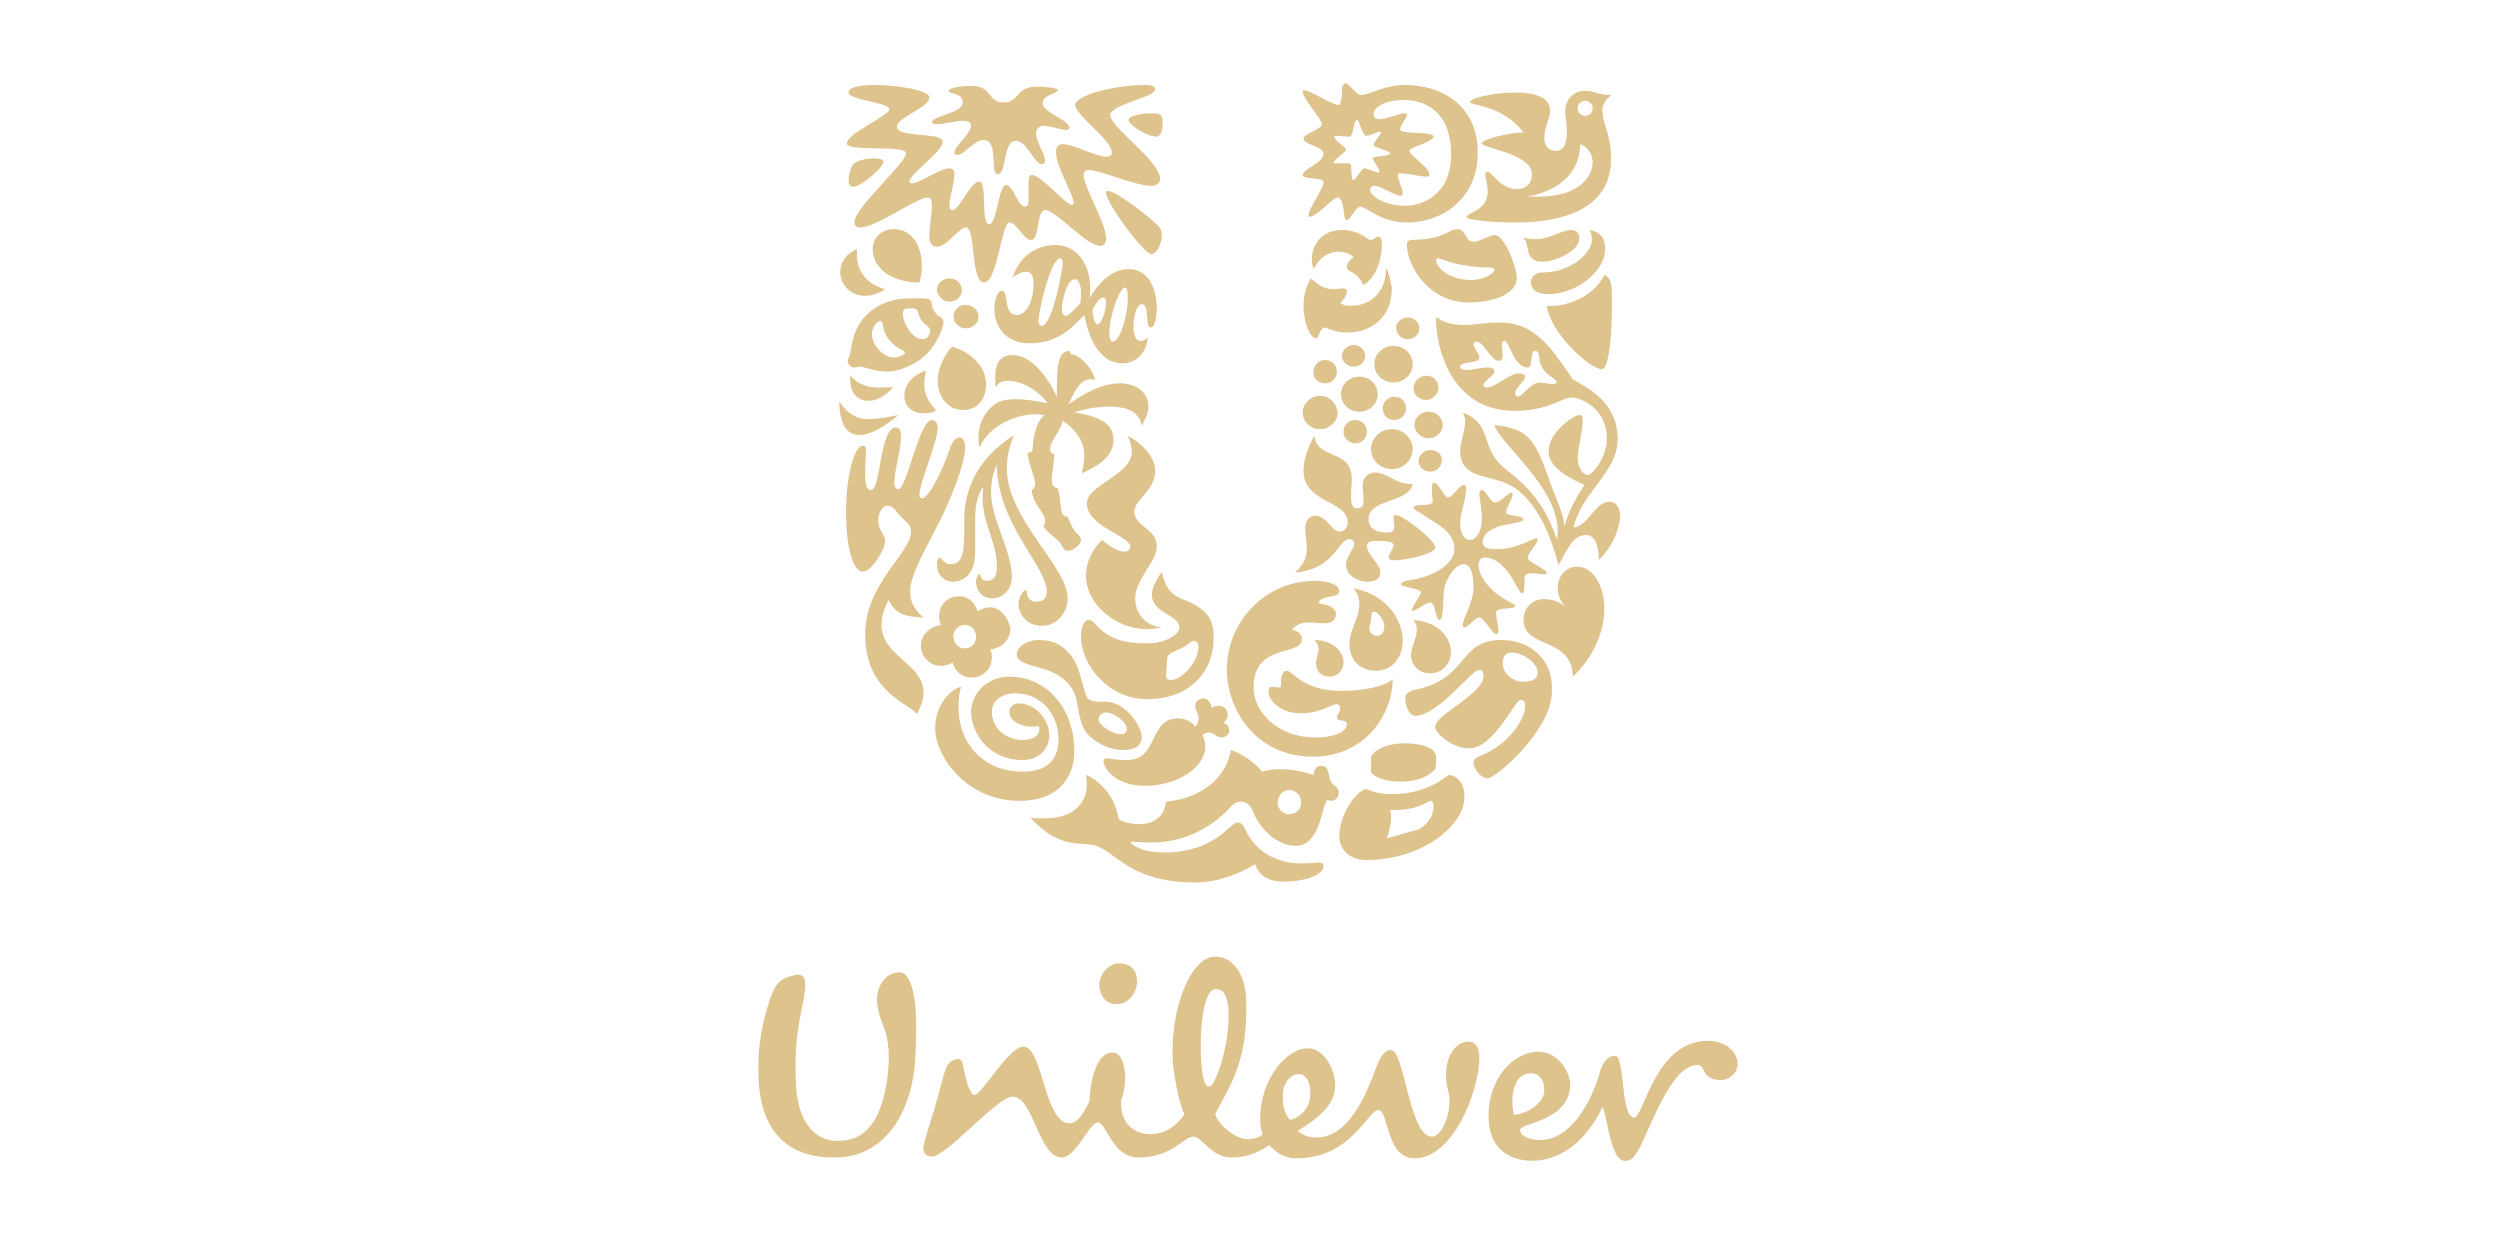 <svg width="300" height="150" viewBox="0 0 300 150" fill="none" xmlns="http://www.w3.org/2000/svg">
<path d="M204.922 124.9C207.022 124.9 208.422 126.1 208.522 127.6C208.522 128.7 207.622 129.6 206.522 129.6C204.122 129.6 204.722 127.8 203.722 127.8C201.482 127.8 199.723 131.243 198.047 134.929L197.789 135.497L197.405 136.352L197.022 137.2C196.122 139 195.722 139.3 195.022 139.3C193.322 139.3 193.022 134.8 192.322 132.8C190.922 135.8 188.122 139.3 183.722 139.3C181.122 139.2 178.622 137.9 178.622 133.9C178.622 129.4 181.622 126.2 184.622 126.2C186.922 126.2 188.422 128.6 188.422 130.2C188.322 134.6 182.422 134.7 182.422 135.6C182.422 136.5 183.922 136.8 184.822 136.8C188.622 136.8 191.122 131.9 192.022 128.5C192.222 127.9 192.722 126.7 193.822 126.7C195.022 126.7 194.422 134.1 196.122 134.1C197.222 134.1 198.622 124.9 204.922 124.9ZM145.722 114.8C147.722 114.7 149.322 116.6 149.522 119.6C149.922 127.6 147.222 130.8 145.822 133.7C146.122 134.8 148.022 136.7 149.822 136.7C150.522 136.7 151.322 136.4 151.522 136.1C151.322 135.6 151.222 135.1 151.222 134.2C151.222 129.6 154.322 125.8 156.922 125.8C159.022 125.8 160.222 128.5 160.222 130.3C160.222 132.4 158.422 134.1 155.722 135.7C156.222 136.2 157.122 136.5 157.822 136.5C161.622 136.6 163.722 132 165.222 127.9C165.522 127.1 166.022 126 166.922 126C168.522 126 169.122 136.4 171.822 136.4C172.922 136.4 173.922 134.1 173.922 132.3C174.022 130.9 173.522 130.8 173.522 128.9C173.522 126.8 174.622 125 176.222 125C177.222 125 177.522 125.9 177.522 127C177.422 131.2 174.322 139 169.722 139C166.322 139 166.622 133.2 165.422 133.2C164.122 133.2 162.222 139 155.522 139C154.422 139 153.222 138.5 152.322 137.4C150.722 138.5 149.322 138.9 147.822 138.9C145.322 138.9 144.222 136.4 143.222 136.4C142.022 136.4 140.622 138.9 136.622 138.9C133.422 138.9 132.822 134.7 131.722 134.7C130.722 134.7 129.122 138.9 127.422 138.9C126.056 138.9 125.214 137.163 124.419 135.384L124.182 134.85C123.431 133.168 122.681 131.6 121.522 131.6C120.613 131.6 118.722 133.293 116.808 135.037L116.286 135.513C114.377 137.253 112.535 138.896 111.722 138.8C111.022 138.7 110.722 138.3 110.822 137.6C110.922 136.7 111.822 134.2 112.122 133.1C112.722 131.1 113.222 128.9 113.522 128.2C113.722 127.5 114.522 127 115.122 127.1C115.422 127.1 115.522 127.6 115.622 128.1C115.922 129.7 116.422 131.4 116.922 131.4C117.822 131.4 121.022 125.6 122.822 125.6C125.122 125.6 125.322 134.8 128.322 134.8C129.322 134.8 130.022 133.6 130.722 132.2C130.822 129.8 131.522 126.3 133.522 126.3C134.922 126.3 135.522 129.4 134.522 132.1C134.422 135.3 136.622 136.1 138.022 136.1C139.022 136.1 140.722 135.8 142.122 133.7C141.322 132 140.822 128.5 140.722 127.3C140.422 120.9 142.922 114.9 145.722 114.8ZM107.222 116.8C108.422 116.4 108.922 117 109.422 118.4C110.022 120.5 110.022 123.3 109.822 127.2C109.522 132.6 106.722 139.1 99.822 138.9C93.822 138.8 91.222 135 91.022 129.3C90.922 126.6 91.122 123.9 92.322 120.1C93.022 118.1 93.522 117.4 95.422 117C96.922 116.7 96.722 118.2 96.422 120C95.622 123.9 95.322 125.8 95.522 130.3C95.822 135 98.022 136.9 100.422 136.9C104.122 137 105.722 134.1 106.422 129.8C106.922 126.4 106.522 124.8 106.222 123.7C106.022 123.1 105.422 121.8 105.322 120.8C104.922 118.6 106.122 117.1 107.222 116.8ZM155.922 128.9C155.322 128.8 153.922 129.5 153.922 131.6C153.922 133.3 154.522 134.1 154.822 134.4C156.822 133.8 157.322 132.2 157.222 130.9C157.222 129.8 156.622 128.9 155.922 128.9ZM183.722 128.8C181.122 128.8 181.322 132.9 181.722 133.8C183.622 133.5 184.922 132.4 185.222 131.4C185.522 130.4 185.122 128.8 183.722 128.8ZM145.944 118.693L145.822 118.7C144.522 118.8 143.922 122.9 144.122 127.2C144.322 130 144.722 130.4 145.122 130.4C145.822 130.4 147.622 125.3 147.422 121.3C147.322 119.5 146.822 118.6 145.822 118.7L145.944 118.693ZM134.322 115.6C135.522 115.6 136.322 116.3 136.422 117.4C136.622 118.9 135.522 120.5 134.022 120.5C132.722 120.5 132.122 119.6 131.922 118.5C131.822 116.9 133.022 115.6 134.322 115.6Z" fill="#DEC38D"/>
<path fill-rule="evenodd" clip-rule="evenodd" d="M159.723 93.8C159.323 93.1 159.623 91.9 158.523 91.9C157.823 91.9 157.723 92.5 157.623 93C156.123 92.5 154.823 92.3 153.623 92.3C152.823 92.3 152.123 92.4 151.423 92.6C151.023 91.9 149.223 90.5 147.723 90C147.123 93.3 144.223 95.8 139.923 96.2C139.723 98.3 138.023 98.9 136.723 98.9C135.823 98.9 134.323 98.6 134.223 98.2C133.723 95.1 131.423 93.4 130.323 93C130.323 93.3 130.423 93.7 130.423 94C130.423 96.6 128.623 98.2 125.323 98.2C124.823 98.2 124.123 98.2 123.623 98.1C127.423 102.3 130.123 100.8 131.823 101.6C134.123 102.6 136.023 105.9 143.423 105.9C146.123 105.9 148.823 104.8 150.623 103.7C150.923 104.8 152.023 105.8 153.923 105.8C157.023 105.8 158.823 104.8 158.823 104C158.823 103.8 158.823 103.5 158.223 103.5C157.723 103.5 157.723 103.6 156.023 103.6C154.023 103.6 150.823 102.8 149.323 99.3C149.023 98.7 148.623 98.7 148.523 98.7C147.523 98.7 145.923 102.3 139.623 102.3C136.923 102.3 135.723 101.3 135.723 101.1C135.723 101.1 135.723 101 135.823 101C136.123 101 137.023 101.1 138.223 101.1C142.223 101.1 145.423 99.2 147.423 97.1C148.123 96.3 148.423 96.2 149.023 96.2C149.523 96.2 150.023 96.6 150.323 97.3C151.223 99.6 153.323 101.5 155.523 101.5C158.523 101.5 158.623 96.3 159.323 96C159.423 96 159.623 96.1 159.723 96.1C160.123 96.1 160.623 95.8 160.623 95.2C160.723 94.4 159.823 94.2 159.723 93.8ZM154.723 97.7C153.923 97.7 153.323 97.1 153.323 96.3C153.323 95.5 153.923 94.8 154.723 94.8C155.523 94.8 156.123 95.5 156.123 96.2C156.223 97.1 155.523 97.7 154.723 97.7Z" fill="#DEC38D"/>
<path fill-rule="evenodd" clip-rule="evenodd" d="M144.322 83.8C145.022 83.8 145.322 84.4 145.422 85C145.622 84.8 145.922 84.7 146.222 84.7C146.922 84.7 147.322 85.2 147.322 85.8C147.322 86.2 147.122 86.5 146.822 86.7C147.222 86.9 147.522 87.2 147.522 87.6C147.522 88.1 147.122 88.5 146.522 88.5C146.022 88.5 145.622 87.9 145.122 87.9C144.822 87.9 144.422 88 144.322 88.2C144.522 88.7 144.622 89.1 144.622 89.6C144.622 92.2 141.122 94.3 137.422 94.3C133.822 94.3 132.422 92.2 132.422 91.3C132.422 91.1 132.522 91 132.822 91C133.422 91 133.522 91.2 135.222 91.2C139.122 91.2 137.722 86.2 141.422 86.2C141.922 86.2 143.022 86.5 143.422 87.2C143.722 86.9 143.822 86.5 143.822 86.2C143.822 85.6 143.422 85.2 143.422 84.7C143.422 84.2 143.822 83.9 144.322 83.8Z" fill="#DEC38D"/>
<path fill-rule="evenodd" clip-rule="evenodd" d="M121.123 81.2C125.523 81.2 128.923 84.9 128.923 90.2C128.923 92.6 127.623 96.1 122.323 96.1C116.023 96.1 112.223 90.8 112.223 87.4C112.223 84.5 114.123 82.7 115.323 82.4C114.023 87.6 116.923 92.6 122.723 92.6C125.623 92.6 127.023 91.2 127.023 88.7C127.023 85.9 125.123 83.2 121.823 83.2C120.223 83.2 119.023 84.1 119.023 85.4C119.023 87.5 120.823 88.8 122.723 88.8C123.923 88.8 124.723 88.3 124.723 87.5C124.723 87.4 124.723 87.2 124.623 87.1C124.523 87.2 124.223 87.2 123.823 87.2C122.323 87.2 121.123 86.4 121.123 85.5C121.123 84.8 121.623 84.4 122.223 84.4C124.423 84.4 125.923 86.6 125.923 88.2C125.923 89.8 124.723 91.2 122.723 91.2C118.423 91.2 116.523 87.7 116.523 85.4C116.623 82.9 118.723 81.2 121.123 81.2Z" fill="#DEC38D"/>
<path fill-rule="evenodd" clip-rule="evenodd" d="M173.823 93C172.923 93.7 170.723 95.3 167.023 95.3C165.023 95.3 164.223 94.7 163.923 94.7C163.523 94.7 163.123 95.1 162.723 95.5C161.823 96.5 160.723 98.3 160.723 100.4C160.723 101.8 161.823 103.2 163.923 103.2C170.723 103.2 175.723 99 175.723 95.7C175.823 93.8 174.623 93 173.823 93ZM170.323 99.5L166.423 100.6C166.723 99.8 166.923 98.9 166.923 98C166.923 97.7 166.923 97.5 166.823 97.2H167.323C170.223 97.2 171.423 96.1 171.623 96.1C171.823 96.1 172.023 96.2 172.023 96.8C172.023 97.6 171.623 98.7 170.323 99.5Z" fill="#DEC38D"/>
<path fill-rule="evenodd" clip-rule="evenodd" d="M168.022 93.8C169.622 93.8 171.022 93.4 171.922 92.6C172.222 92.4 172.322 92 172.322 91.6V90.8C172.322 89.8 170.722 89.2 168.522 89.2C165.922 89.2 164.522 90.4 164.522 90.9V92.5C164.522 93.1 166.022 93.8 168.022 93.8Z" fill="#DEC38D"/>
<path fill-rule="evenodd" clip-rule="evenodd" d="M180.223 76.8C174.923 76.8 176.323 81.3 170.123 82.7C169.023 82.9 168.623 83.3 168.623 83.8C168.623 84.7 169.123 85.9 169.823 85.9C172.523 85.9 176.623 80.4 177.423 80.4C177.723 80.4 178.023 80.4 178.023 81.2C178.023 83.2 172.223 85.8 172.223 87.2C172.223 88 174.223 89.8 176.323 89.8C179.223 89.8 181.823 84 182.423 84C182.923 84 183.023 84.3 183.023 84.7C183.023 86.3 181.023 89.4 177.623 90.7C176.923 91 176.823 91.3 176.823 91.5C176.823 92.3 177.723 93.4 178.523 93.4C179.523 93.4 186.223 87.6 186.223 83C186.423 78.7 183.123 76.8 180.223 76.8ZM182.623 81.8C182.223 81.8 181.823 81.7 181.623 81.5C181.123 81.3 180.323 80.6 180.323 79.6C180.323 78.6 180.823 78.3 181.323 78.3C182.823 78.3 184.523 79.6 184.523 80.7C184.523 81.6 183.723 81.8 182.623 81.8Z" fill="#DEC38D"/>
<path fill-rule="evenodd" clip-rule="evenodd" d="M132.622 84.2H131.722C131.422 84.2 130.922 84.1 130.622 83.9C130.022 83.4 129.822 80.7 128.822 79.1C127.622 77.3 126.322 76.8 124.622 76.8C123.422 76.8 122.022 77.5 122.022 78.5C122.022 79.1 122.322 79.5 124.622 80.1C127.522 80.8 128.922 82.4 129.222 84.2C129.522 86 129.822 87.4 130.522 88.1C131.422 89.1 133.122 90 134.722 90C136.022 90 137.022 89.6 137.022 88.4C136.922 87.1 135.122 84.2 132.622 84.2ZM134.522 88.1C133.422 88.1 131.822 87 131.822 86.3C131.822 85.8 132.322 85.5 132.722 85.5C133.622 85.5 135.222 86.6 135.222 87.5C135.222 87.8 135.022 88.1 134.522 88.1Z" fill="#DEC38D"/>
<path fill-rule="evenodd" clip-rule="evenodd" d="M154.423 80.5C153.723 80.5 153.723 81.6 153.723 82C153.723 82.4 153.723 82.5 153.423 82.5C153.123 82.5 152.923 82.4 152.623 82.4C152.423 82.4 152.223 82.6 152.223 82.9C152.223 84.4 154.123 85.6 156.023 85.6C158.523 85.6 159.723 84.5 160.423 84.5C160.723 84.5 160.823 84.8 160.823 85C160.823 85.4 160.423 85.9 160.423 86.1C160.423 86.7 161.623 86.2 161.623 86.9C161.623 87.8 160.123 88.5 157.823 88.5C153.323 88.5 150.423 85.4 150.423 82.5C150.423 77.1 156.223 78.8 156.223 76.7C156.223 76 155.523 75.6 155.023 75.6C155.623 74.8 156.423 74.7 157.223 74.7C157.823 74.7 158.423 74.8 158.923 74.8C159.623 74.8 160.323 74.5 160.323 73.7C160.323 73.2 159.923 72.6 158.223 72.4C158.423 71.3 160.723 71.9 160.723 70.9C160.723 70.2 159.423 69.7 157.823 69.7C151.623 69.7 147.223 74.8 147.223 80.3C147.223 85.3 150.823 90.8 157.523 90.8C164.023 90.8 167.123 85.5 167.123 81.5C165.923 82.6 162.723 82.9 161.123 82.9C156.423 83 155.123 80.5 154.423 80.5Z" fill="#DEC38D"/>
<path fill-rule="evenodd" clip-rule="evenodd" d="M159.523 81.2C160.523 81.2 161.223 80.4 161.223 79.5C161.223 78.1 159.823 76.8 157.723 76.8C158.123 77.2 158.223 77.5 158.223 77.9C158.223 78.4 157.923 79 157.923 79.6C157.923 80.5 158.523 81.2 159.523 81.2ZM169.623 74.4C169.923 74.8 170.023 75.2 170.023 75.6C170.023 76.6 169.323 77.6 169.323 78.6C169.323 79.8 170.223 80.8 171.623 80.8C173.123 80.8 174.123 79.6 174.123 78.2C174.023 76.2 172.323 74.6 169.623 74.4ZM162.423 70.6C162.923 71.2 163.123 71.8 163.123 72.5C163.123 74.1 161.923 75.7 161.923 77.2C161.923 79.2 163.223 80.5 165.123 80.5C167.123 80.5 168.323 78.8 168.323 76.9C168.323 74.2 166.223 71.3 162.423 70.6ZM165.223 76.3C164.723 76.3 164.323 75.9 164.323 75.4C164.323 75.1 164.523 74.7 164.523 74.3C164.623 73.8 164.523 73.4 164.823 73.4C165.423 73.4 166.123 74.5 166.123 75.2C166.123 75.8 165.823 76.3 165.223 76.3Z" fill="#DEC38D"/>
<path fill-rule="evenodd" clip-rule="evenodd" d="M142.123 72C140.523 71.4 139.823 70.5 139.423 68.6C138.623 69.7 138.223 70.7 138.223 71.3C138.223 73.7 141.523 73.7 141.523 75.3C141.523 76.2 139.823 77.2 137.623 77.2C135.123 77.2 133.323 76.8 131.723 75.2C131.323 74.8 131.123 74.4 130.623 74.4C130.023 74.4 129.723 75.4 129.723 76.4C129.723 79.8 133.023 83.9 137.623 83.9C143.323 83.9 145.623 80 145.623 76.8C145.723 74.9 145.323 73.2 142.123 72ZM140.523 81.6C140.023 81.6 139.923 81.4 139.923 80.9C139.923 80.6 140.023 80 140.023 79.5C140.023 78.3 140.523 78.4 141.723 77.8C142.623 77.4 142.923 76.9 143.223 76.9C143.523 76.9 143.823 77.1 143.823 77.6C143.823 79.4 141.823 81.6 140.523 81.6Z" fill="#DEC38D"/>
<path fill-rule="evenodd" clip-rule="evenodd" d="M134.823 66.2C134.223 66.2 133.223 65.6 132.223 64.8C131.123 65.9 130.323 67.4 130.323 69.1C130.323 72.6 134.023 75.5 137.623 75.5C138.223 75.5 138.823 75.4 139.423 75.3C137.423 75.1 136.223 73.6 136.223 71.8C136.223 69.5 138.823 67.4 138.823 65.6C138.823 63.4 136.123 63.2 136.123 61.4C136.123 59.9 138.723 58.8 138.623 56.4C138.623 55 137.223 53.3 135.323 52.3C135.623 52.9 135.823 53.7 135.823 54.2C135.823 57 130.423 58.2 130.423 60.4C130.423 63.2 135.623 64.3 135.623 65.6C135.623 65.9 135.423 66.2 134.823 66.2Z" fill="#DEC38D"/>
<path fill-rule="evenodd" clip-rule="evenodd" d="M189.322 68C191.122 68 192.522 70.3 192.522 73C192.522 75.9 191.122 79 188.722 81.2C188.722 76.4 182.822 77.9 182.822 74.4C182.822 72.9 183.922 71.9 185.222 71.9C186.322 71.9 187.222 72.2 187.922 72.9C187.322 72.3 186.922 71.4 186.922 70.6C186.922 69.3 187.722 68 189.322 68Z" fill="#DEC38D"/>
<path fill-rule="evenodd" clip-rule="evenodd" d="M118.523 72.9C118.023 73 117.623 73.1 117.323 73.4C117.023 72.3 116.023 71.3 114.623 71.6C113.423 71.8 112.523 72.9 112.723 74.3C112.723 74.5 112.823 74.8 112.923 75C112.923 75 112.723 75 112.523 75.1C111.523 75.3 110.323 76.3 110.523 77.8C110.723 79.1 111.823 80 113.123 79.9C113.623 79.8 114.023 79.7 114.323 79.5C114.623 80.7 115.623 81.4 116.923 81.3C118.223 81.1 119.123 80 119.023 78.7C119.023 78.3 118.923 78.1 118.823 77.9H119.123C120.423 77.6 121.323 76.6 121.223 75.3C120.823 73.7 119.723 72.7 118.523 72.9ZM115.923 77.8C115.123 77.9 114.523 77.3 114.423 76.6C114.323 75.8 114.823 75.1 115.623 75C116.423 74.9 117.023 75.5 117.123 76.2C117.223 77 116.723 77.7 115.923 77.8Z" fill="#DEC38D"/>
<path fill-rule="evenodd" clip-rule="evenodd" d="M183.323 66.9C183.323 66.4 184.523 65.2 184.523 64.8C184.523 64.7 184.423 64.6 184.323 64.6C183.823 64.6 182.123 65.9 179.623 65.9C178.623 65.9 177.923 65.8 177.923 65C177.923 64.3 178.523 63.7 179.523 63.3C180.623 62.8 182.823 62.8 182.823 62.3C182.823 61.9 180.723 61.9 180.723 61.5C180.723 61 181.523 59.8 181.523 59.3C181.523 59.3 181.523 59.1 181.423 59.1C181.023 59.1 180.023 60.3 179.423 60.3C178.823 60.3 178.323 58.8 177.823 58.8C177.723 58.8 177.523 58.9 177.523 59.2C177.523 59.8 177.823 60.9 177.823 62.4C177.823 63.7 177.123 64.8 176.423 64.8C175.523 64.8 175.223 63.7 175.223 62.8C175.223 61.5 175.923 60 175.923 58.6C175.923 58.3 175.823 58.2 175.623 58.2C175.123 58.2 174.323 59.7 173.723 59.7C173.323 59.7 172.623 57.9 172.023 57.9C171.923 57.9 171.823 58.2 171.823 58.6C171.823 59.1 171.923 59.8 171.923 60.1C171.923 60.5 171.423 60.6 170.823 60.6C170.423 60.6 169.623 60.6 169.623 60.9C169.623 61.2 170.423 61.5 171.123 62C172.423 62.9 174.523 63.8 174.523 65.9C174.523 67.8 171.823 69.1 169.923 69.5C169.023 69.6 168.123 69.8 168.123 70.1C168.123 70.5 170.523 70.6 170.523 71.1C170.523 71.4 169.423 72.8 169.423 73.2C169.423 73.3 169.523 73.3 169.523 73.3C169.923 73.3 171.123 72.3 171.623 72.3C172.323 72.3 172.223 74.4 172.723 74.4C173.323 74.4 173.123 71.3 173.323 70.5C173.723 69.1 174.723 67.7 175.623 67.7C176.723 67.7 176.823 69.6 176.823 70.5C176.823 72.3 175.523 74.2 175.523 75.1C175.523 75.2 175.623 75.3 175.723 75.3C176.123 75.3 177.023 74.1 177.523 74.1C178.023 74.1 179.123 76.1 179.523 76.1C179.723 76.1 179.823 75.9 179.823 75.7C179.823 75.1 179.523 74.1 179.523 73.5C179.523 72.8 181.823 73.2 181.823 72.7C181.823 72.5 180.823 72.1 180.223 71.7C178.923 70.9 177.423 69.2 177.423 67.8C177.423 67.3 177.723 66.9 178.123 66.9C180.923 66.9 182.123 71.2 182.623 71.2C183.123 71.2 182.823 69.3 183.023 69C183.123 68.9 183.423 68.8 183.723 68.8C184.223 68.8 184.823 68.9 185.223 68.9C185.523 68.9 185.623 68.9 185.623 68.8C185.523 68.2 183.323 67.5 183.323 66.9Z" fill="#DEC38D"/>
<path fill-rule="evenodd" clip-rule="evenodd" d="M172.222 65.7C172.222 64.8 168.322 61.8 167.522 61.8C167.322 61.8 167.222 61.9 167.222 62.1C167.222 62.4 167.322 62.8 167.322 63.1C167.322 63.8 167.022 63.9 166.322 63.9C165.522 63.9 164.222 63.6 164.222 62.3C164.222 59.8 169.022 60.4 169.522 58.1C167.422 58.1 166.422 56.7 165.022 56.7C164.522 56.7 163.522 57 163.522 58.3C163.522 58.7 163.622 59.4 163.622 60C163.622 60.6 163.522 61 162.822 61C162.222 61 162.122 60.3 162.122 59.5C162.122 58.8 162.222 58 162.222 57.5C162.222 53.8 158.122 55.3 157.722 52.3C156.722 54.1 156.422 55.4 156.422 56.5C156.422 60.4 161.722 60 161.722 62.7C161.722 63.4 161.222 63.8 160.722 63.8C159.822 63.8 159.222 61.9 157.822 61.9C157.122 61.9 156.622 62.4 156.622 63.5C156.622 64.3 156.822 64.9 156.822 65.7C156.822 67.3 156.122 68 155.422 68.7C160.222 68.3 160.522 64.7 161.922 64.7C162.322 64.7 162.522 65 162.522 65.2C162.522 65.8 161.522 66.8 161.522 67.8C161.522 69.1 163.022 69.8 164.022 69.8C165.222 69.8 165.622 69.4 165.622 68.6C165.622 67.7 164.022 66.5 164.022 65.5C164.022 65 164.522 64.9 165.222 64.9C166.722 64.9 167.222 65.1 167.222 65.4C167.222 65.8 166.622 66.6 166.622 66.8C166.622 66.9 166.722 67.2 167.022 67.2C168.122 67.4 172.222 66.5 172.222 65.7Z" fill="#DEC38D"/>
<path fill-rule="evenodd" clip-rule="evenodd" d="M121.722 52.2C121.022 53.5 120.822 55.2 120.822 56.2C120.822 62.3 128.122 68 128.122 71.8C128.122 73.3 127.022 75.1 125.022 75.1C123.222 75.1 122.222 73.7 122.222 72.5C122.222 71.6 122.822 70.8 123.122 70.8C123.222 70.8 123.222 70.9 123.222 71.1C123.222 71.6 123.622 72.3 124.422 72.2C125.222 72.2 125.622 71.7 125.622 71C125.622 68 119.622 62.8 119.622 55.7C119.322 56.5 118.922 57.5 118.922 59C118.922 62.4 121.422 66 121.422 69.3C121.422 70.6 120.422 71.8 119.122 71.8C117.622 71.8 117.122 70.6 117.122 69.9C117.122 69.4 117.322 68.9 117.522 68.9C117.722 68.9 117.622 69.7 118.422 69.7C119.322 69.7 119.622 69.1 119.622 68C119.622 65 117.922 62.9 117.922 59.8C117.922 59.3 117.922 58.8 118.022 58.4C117.122 59.5 117.022 61.1 117.022 62.5V66.2C117.022 68.7 115.822 69.8 114.322 69.8C113.322 69.8 112.422 69 112.422 67.7C112.422 67.5 112.522 66.9 112.722 66.9C113.022 66.9 113.222 67.7 114.022 67.7C115.622 67.7 115.722 66.2 115.722 63.1C115.522 59.3 116.922 55.2 121.722 52.2Z" fill="#DEC38D"/>
<path fill-rule="evenodd" clip-rule="evenodd" d="M111.822 50.4C112.322 50.4 112.522 50.9 112.522 51.3C112.522 53 110.322 58 110.322 59.4C110.322 59.6 110.422 59.8 110.622 59.8C111.522 59.8 113.322 55.9 113.922 54C114.222 53 114.722 52.5 115.122 52.5C115.522 52.5 115.822 52.9 115.822 53.7C115.822 55.6 114.022 60.2 112.422 63.2C111.222 65.6 109.222 69 109.222 70.9C109.222 71.9 109.422 72.9 110.822 74.1C108.522 74 107.522 73.7 106.622 72C102.722 79.6 113.822 78.9 110.022 85.7C109.322 84.5 103.822 83.2 103.822 76.1C103.822 70 109.322 66.4 109.322 63.8C109.322 63.3 109.122 62.9 108.622 62.5C107.422 61.5 107.422 60.7 106.422 60.7C105.722 60.7 104.922 62.3 105.722 63.7C106.022 64.2 106.222 64.5 106.222 64.9C106.222 65.9 104.622 68.6 103.522 68.6C102.422 68.6 101.522 65.8 101.522 61.4C101.522 57.5 102.422 53.5 103.522 53.5C103.822 53.5 103.922 53.7 103.922 54C103.922 54.5 103.822 55.4 103.822 57C103.822 58.7 104.222 58.8 104.522 58.8C105.722 58.8 105.522 51.3 107.522 51.3C108.022 51.3 108.122 51.8 108.122 52.3C108.122 54 107.322 56.5 107.322 57.8C107.322 58.5 107.522 58.7 107.822 58.7C108.822 58.6 110.322 50.4 111.822 50.4Z" fill="#DEC38D"/>
<path fill-rule="evenodd" clip-rule="evenodd" d="M193.122 60.2C191.422 60.2 190.522 63.2 188.822 63.3C189.822 59 194.122 56.7 194.122 52.7C194.122 48.1 190.322 46.5 188.722 45.5C186.122 41.7 184.222 38.7 179.922 38.7C178.122 38.7 176.922 39 175.722 39C173.322 39 172.522 38.1 172.422 38.1C172.422 38.1 172.322 38.1 172.322 38.3C172.322 41.7 174.122 49.3 181.722 49.3C185.822 49.3 187.522 47.7 188.522 47.7C189.522 47.7 192.822 48.8 192.822 52.7C192.822 54.8 191.122 57 190.522 57C189.922 57 189.322 56 189.322 55C189.322 53.9 189.922 51.8 189.922 50.5C189.922 50 189.822 49.8 189.522 49.8C188.922 49.8 185.822 51.8 185.822 54.2C185.822 56.3 188.922 57.6 190.122 58.2C188.922 60.1 188.222 61.4 187.722 63.2C187.722 61.8 186.422 59.1 186.022 57.9C184.122 52.5 183.422 51.5 179.322 51C179.922 53.2 186.922 58.4 186.922 63.7C186.922 64 186.922 64.5 186.822 64.7C184.722 58.5 181.122 57 179.822 55.5C177.722 53.1 178.922 50.8 175.522 49.5C175.722 49.8 175.822 50.2 175.822 50.5C175.822 51.7 175.222 53.1 175.222 54.1C175.222 57.9 179.522 56.7 182.122 58.8C184.622 60.8 186.022 64.1 187.022 67.8C188.022 66.2 188.622 64.2 190.322 64.2C191.422 64.2 191.822 65.6 191.822 66.7V67.2C193.522 65.7 194.422 63.3 194.422 61.7C194.322 60.9 193.922 60.2 193.122 60.2ZM186.322 46.1C185.922 46.1 185.322 45.9 184.822 45.9C183.622 45.9 182.722 47.6 182.122 47.6C181.922 47.6 181.822 47.4 181.822 47.2C181.822 46.5 183.022 45.7 183.022 45.2C183.022 44.9 182.522 44.8 182.322 44.8C181.122 44.8 179.422 46.5 178.422 46.5C178.222 46.5 178.022 46.4 178.022 46.2C178.022 45.7 179.322 45.1 179.322 44.6C179.322 44.1 178.822 44.1 178.422 44.1C177.822 44.1 176.622 44.4 175.922 44.4C175.522 44.4 175.222 44.3 175.222 44C175.222 43.3 177.522 43.7 177.522 42.9C177.522 42.5 176.822 41.7 176.822 41.3C176.822 41.1 177.022 41 177.222 41C178.022 41 178.922 43.3 179.822 43.3C180.222 43.3 180.322 43 180.322 42.5C180.322 42 180.222 41.8 180.222 41.4C180.222 41 180.422 40.9 180.522 40.9C181.122 40.9 181.622 44.1 183.322 44.1C184.022 44.1 183.522 42.1 184.222 42.1C184.622 42.1 184.722 42.7 184.722 43C184.922 45.1 186.822 45.2 186.822 46C186.722 45.9 186.622 46.1 186.322 46.1Z" fill="#DEC38D"/>
<path fill-rule="evenodd" clip-rule="evenodd" d="M162.422 41.4C163.222 41.4 163.822 42 163.822 42.7C163.822 43.4 163.222 44 162.422 44C161.722 44 161.022 43.4 161.022 42.7C161.022 42 161.722 41.4 162.422 41.4ZM171.622 54C170.922 54 170.222 54.6 170.222 55.3C170.222 56.1 170.922 56.6 171.622 56.6C172.422 56.6 173.022 56 173.022 55.2C173.022 54.5 172.422 54 171.622 54ZM167.022 51.5C165.622 51.5 164.522 52.6 164.522 53.9C164.522 55.2 165.622 56.3 167.022 56.3C168.422 56.3 169.522 55.2 169.522 53.9C169.522 52.6 168.422 51.5 167.022 51.5ZM162.622 50.4C161.822 50.4 161.222 51 161.222 51.8C161.222 52.6 161.922 53.2 162.622 53.2C163.422 53.2 164.022 52.6 164.022 51.8C164.022 51 163.422 50.4 162.622 50.4ZM171.422 52.6C172.322 52.6 173.122 51.9 173.122 51C173.122 50.1 172.322 49.4 171.422 49.4C170.522 49.4 169.722 50.1 169.722 51C169.722 51.8 170.522 52.6 171.422 52.6ZM158.422 47.5C157.322 47.5 156.322 48.4 156.322 49.5C156.322 50.6 157.222 51.5 158.422 51.5C159.522 51.5 160.522 50.6 160.522 49.5C160.422 48.4 159.522 47.5 158.422 47.5ZM165.922 49C165.922 49.8 166.522 50.4 167.322 50.4C168.122 50.4 168.722 49.8 168.722 49C168.722 48.2 168.122 47.6 167.322 47.6C166.522 47.6 165.922 48.3 165.922 49ZM163.122 49.4C164.322 49.4 165.322 48.5 165.322 47.3C165.322 46.1 164.322 45.2 163.122 45.2C161.922 45.2 160.922 46.1 160.922 47.3C160.922 48.4 161.822 49.4 163.122 49.4ZM171.122 48C171.922 48 172.622 47.3 172.622 46.5C172.622 45.7 171.922 45 171.122 45.1C170.322 45.1 169.622 45.8 169.622 46.6C169.622 47.4 170.322 48 171.122 48ZM159.022 46C159.822 46 160.422 45.4 160.422 44.6C160.422 43.8 159.822 43.2 159.022 43.2C158.222 43.2 157.622 43.8 157.622 44.6C157.522 45.4 158.222 46 159.022 46ZM167.222 45.9C168.522 45.9 169.522 44.9 169.522 43.7C169.522 42.5 168.522 41.5 167.222 41.5C165.922 41.5 164.922 42.5 164.922 43.7C164.922 44.9 165.922 45.9 167.222 45.9ZM168.922 40.7C169.722 40.7 170.322 40.1 170.322 39.4C170.322 38.7 169.722 38.1 168.922 38.1C168.122 38.1 167.522 38.7 167.522 39.4C167.622 40.2 168.222 40.7 168.922 40.7Z" fill="#DEC38D"/>
<path fill-rule="evenodd" clip-rule="evenodd" d="M128.522 42.5C129.422 42.5 131.022 44 131.422 45.6C131.222 45.6 131.022 45.5 130.922 45.5C129.722 45.5 129.122 46.6 128.222 48.5C130.322 47.1 132.222 46 134.422 46C136.322 46 137.822 47.1 137.822 48.8C137.822 49.5 137.422 50.3 137.022 51.1C136.722 49.5 135.422 48.8 133.122 48.8C131.822 48.8 130.222 49 128.922 49.5C133.022 50.1 133.622 51.5 133.622 52.8C133.622 55 131.322 56.1 129.822 56.8C129.922 56.2 130.122 55.5 130.122 54.8C130.122 53.5 129.622 51.9 127.522 50.5C127.222 51.9 126.022 52.8 126.022 53.9C126.022 54.3 126.322 54.5 126.522 54.5C126.522 55.1 126.222 56.9 126.222 57.4C126.222 58.3 126.422 58.5 126.922 58.6C127.222 59.4 127.222 60.8 127.422 61.5C127.522 61.9 127.822 62 128.122 62C128.422 62.7 128.822 63.8 129.422 64.2C129.522 64.3 129.722 64.6 129.722 64.8C129.722 65.4 128.722 66.1 128.122 66.1C127.922 66.1 127.622 66 127.322 65.3C127.122 64.8 125.322 63.7 125.222 63.1C125.322 63 125.422 62.8 125.422 62.5C125.422 61.5 123.822 60.4 123.822 58.8C124.022 58.7 124.222 58.4 124.222 58.1C124.222 57.2 123.322 55.5 123.322 54.3C123.722 54.3 123.922 54.3 123.922 53.7C124.022 52.5 124.222 50.8 125.322 49.8C125.022 49.8 124.722 49.7 124.322 49.7C122.122 49.7 118.822 50.9 117.522 53.7C117.422 53.3 117.422 52.9 117.422 52.5C117.422 50.2 118.822 48.7 119.922 48.2C120.422 48 121.122 47.9 121.822 47.9C123.022 47.9 124.322 48.1 125.722 48.4C124.522 46.8 122.622 45.7 121.022 45.7C120.322 45.7 119.722 45.9 119.522 46.5C119.422 46.2 119.422 45.7 119.422 45.3C119.422 43.6 120.022 42.6 121.522 42.6C123.722 42.6 125.722 45.2 126.822 47.6V47.3C126.822 43.9 126.922 42.2 128.322 42.1L128.522 42.5Z" fill="#DEC38D"/>
<path fill-rule="evenodd" clip-rule="evenodd" d="M100.723 48.2C100.723 50.9 101.623 52.2 103.123 52.2C104.323 52.2 105.923 51.4 107.823 49.8C106.323 50.1 105.223 50.3 104.223 50.3C102.923 50.3 101.823 49.8 100.723 48.2ZM111.123 44.5C110.223 44.7 108.523 45.7 108.523 47.5C108.523 48.8 109.523 49.6 110.823 49.6C111.523 49.6 112.023 49.5 112.323 49.2C111.323 48.2 110.923 47.2 110.923 46.1C110.923 45.4 111.023 44.9 111.123 44.5ZM114.223 41.6C113.423 42.5 112.523 44.1 112.523 45.7C112.523 47.6 113.723 49.2 115.623 49.2C117.423 49.2 118.323 47.7 118.323 46.2C118.423 43.8 116.123 42.1 114.223 41.6ZM102.023 45V45.5C102.023 47.2 102.923 48.1 104.223 48.1C105.123 48.1 106.223 47.6 107.223 46.4C106.823 46.5 106.323 46.5 105.923 46.5C104.423 46.6 102.923 46.2 102.023 45ZM109.423 35.8C108.223 35.8 106.723 35.9 105.123 36.9C101.923 38.9 102.323 42.1 101.823 43C101.723 43.1 101.723 43.2 101.723 43.4C101.723 43.7 102.123 44.1 102.423 44.1C102.723 44.1 102.923 44 103.023 44C103.923 44 104.923 44.6 106.423 44.6C107.323 44.6 108.323 44.3 109.523 43.7C112.223 42.4 113.223 39.2 113.223 38.7C113.223 38 112.623 38.1 112.223 37.5C111.723 36.9 111.923 36.3 111.623 36C111.423 35.8 110.923 35.8 110.223 35.8H109.423ZM107.223 42.9C106.023 42.9 104.623 41.4 104.623 40.1C104.623 39.4 105.223 38.5 105.623 38.5C105.723 38.5 105.823 38.6 105.923 38.9C106.123 40.6 107.323 41.6 108.423 42.1C108.523 42.2 108.623 42.2 108.623 42.3C108.523 42.6 107.823 42.9 107.223 42.9ZM111.623 39.6C111.623 40.1 111.323 40.7 110.723 40.7C109.423 40.7 108.423 38.8 108.323 37.7C108.323 37 108.723 37 109.323 37C109.623 37 109.723 37 109.923 37.1C110.223 37.3 110.223 38 110.623 38.5C110.923 38.9 111.623 39.3 111.623 39.6ZM114.423 38C114.423 38.8 115.123 39.4 115.923 39.4C116.723 39.4 117.423 38.8 117.423 38C117.423 37.2 116.723 36.6 115.923 36.6C115.123 36.5 114.423 37.2 114.423 38ZM113.923 36.2C114.723 36.2 115.423 35.6 115.423 34.8C115.423 34 114.723 33.4 113.923 33.4C113.123 33.4 112.423 34 112.423 34.8C112.523 35.5 113.123 36.2 113.923 36.2ZM103.823 35.5C105.123 35.5 106.223 34.7 106.223 34.7C104.023 34.1 102.823 32.6 102.823 30.5V29.9C101.423 30.5 100.823 31.6 100.823 32.7C100.923 34.4 102.223 35.5 103.823 35.5ZM110.323 33.9C110.523 33.3 110.623 32.6 110.623 31.8C110.623 30.1 109.823 27.5 107.223 27.5C105.723 27.5 104.723 28.6 104.723 29.9C104.823 32.8 107.823 33.9 110.323 33.9Z" fill="#DEC38D"/>
<path fill-rule="evenodd" clip-rule="evenodd" d="M192.523 33C190.923 36.2 186.923 36.9 185.623 36.7C186.023 40 190.923 44.4 192.223 44.3C193.123 44.2 193.423 40 193.423 36.7C193.423 34.8 193.523 33.3 192.523 33ZM192.623 29.9C192.623 28.7 192.123 27.8 190.723 27.6C190.923 27.9 191.023 28.2 191.023 28.7C191.023 30.6 188.223 32.7 185.123 32.7C184.023 32.7 183.623 33.5 183.723 33.9C183.723 34.9 184.623 35.3 185.923 35.3C189.423 35.2 192.623 32.4 192.623 29.9Z" fill="#DEC38D"/>
<path fill-rule="evenodd" clip-rule="evenodd" d="M185.123 31.4C186.523 31.4 189.523 30.2 189.523 28.6C189.523 28.1 189.323 27.6 188.523 27.6C187.423 27.6 185.923 28.7 184.423 28.7C183.923 28.7 183.323 28.7 182.723 28.5C183.323 28.9 183.223 29.9 183.523 30.6C184.023 31.4 184.623 31.4 185.123 31.4Z" fill="#DEC38D"/>
<path fill-rule="evenodd" clip-rule="evenodd" d="M166.322 32.2C166.322 35.4 164.122 36.7 162.122 36.7C161.622 36.7 161.222 36.6 160.822 36.4C161.222 36 161.622 35.4 161.622 35C161.622 34.7 161.422 34.6 161.122 34.6C160.922 34.6 160.422 34.7 160.022 34.7C159.022 34.7 158.222 34.3 157.322 33.4C156.722 34.3 156.422 35.5 156.422 36.7C156.422 38.6 157.122 40.5 157.922 40.6C158.322 40.6 158.322 39.3 159.022 39.3C159.222 39.3 160.022 39.9 161.722 39.9C164.222 39.9 167.022 38.4 167.022 34.5C166.922 34 166.722 32.8 166.322 32.2Z" fill="#DEC38D"/>
<path fill-rule="evenodd" clip-rule="evenodd" d="M160.622 30.2C161.122 30.2 162.122 30.4 162.422 30.9C162.022 31.1 161.622 31.6 161.622 32C161.622 32.2 161.722 32.4 161.922 32.5C162.822 32.9 163.322 33.6 163.622 34.2C165.222 33.3 165.822 30.8 165.822 29.4C165.822 29 165.822 28.4 165.422 28.4C165.122 28.4 164.822 28.8 164.422 28.8C164.122 28.8 163.222 27.6 161.022 27.6C158.522 27.6 157.422 29.5 157.422 31.1C157.422 31.5 157.522 32 157.622 32.3C158.122 31.3 159.122 30.2 160.622 30.2Z" fill="#DEC38D"/>
<path fill-rule="evenodd" clip-rule="evenodd" d="M135.322 32.3C133.522 32.3 131.922 33.8 130.722 35.8C130.822 35.4 130.822 35 130.822 34.6C130.822 31.8 129.322 29.4 126.622 29.4C124.422 29.4 122.322 30.7 121.522 33.3C121.722 33.1 122.522 32.6 123.122 32.6C123.822 32.6 124.022 33.2 124.022 34.2C124.022 34.8 123.922 35.6 123.622 36.3C123.222 37.5 122.422 37.8 122.022 37.8C120.322 37.8 121.122 34.9 120.222 34.9C119.522 34.9 119.322 36.5 119.322 37.1C119.322 39.1 120.622 41.2 123.522 41.2C126.622 41.2 128.322 39.7 130.122 37.8C130.522 39.9 131.622 43.6 134.722 43.6C136.422 43.6 137.622 42.2 137.722 40.5C137.522 40.7 137.222 40.9 136.822 40.9C136.222 40.9 136.022 40 136.022 39.2C136.022 37.9 136.422 36.5 137.022 36.5C137.322 36.5 137.522 36.7 137.622 37.7C137.722 38.4 137.622 39.3 138.122 39.3C138.622 39.3 138.822 37.8 138.822 36.9C138.722 34.3 137.622 32.2 135.322 32.3ZM125.022 39.1C124.722 39.1 124.622 38.8 124.622 38.6C124.622 37.2 126.122 31 127.222 31C127.422 31 127.522 31.2 127.522 31.5C127.522 32.6 126.222 39.1 125.022 39.1ZM129.622 36.4C128.722 37.4 128.222 37.9 127.822 37.9C127.622 37.9 127.422 37.5 127.422 37.1C127.422 36.4 127.922 33.5 129.022 33.5C129.422 33.5 129.722 34.3 129.722 35C129.722 35.6 129.722 36 129.622 36.4ZM131.722 38.9C131.422 38.9 131.122 38.3 131.122 37.1C131.722 36.1 132.022 35.7 132.422 35.7C132.522 35.7 132.722 35.8 132.722 36.4C132.622 37.7 132.122 38.9 131.722 38.9ZM133.522 41C133.322 41 133.122 40.7 133.122 39.9C133.122 38 134.322 34.5 135.022 34.5C135.222 34.5 135.322 35 135.322 35.5C135.422 37.6 134.422 41 133.522 41Z" fill="#DEC38D"/>
<path fill-rule="evenodd" clip-rule="evenodd" d="M179.422 28.2C178.722 28.2 177.622 29 176.822 29C175.722 29 176.022 27.5 174.822 27.5C174.522 27.5 174.222 27.6 173.922 27.8C171.422 29.1 169.422 28.6 169.022 28.9C168.922 29 168.822 29 168.822 29.3C168.822 32.1 171.622 36.3 176.222 36.3C179.422 36.3 182.022 35.2 182.022 33.3C181.922 31.7 180.422 28.2 179.422 28.2ZM176.522 33.6C173.922 33.6 172.322 32.1 172.322 31.2C172.322 31.1 172.422 31 172.522 31C172.922 31 174.022 31.6 175.522 31.8C177.222 32.1 178.122 32.1 178.622 32.1C179.122 32.1 179.322 32.2 179.322 32.4C179.222 32.9 178.022 33.6 176.522 33.6Z" fill="#DEC38D"/>
<path fill-rule="evenodd" clip-rule="evenodd" d="M193.422 11.4C191.622 11.4 191.422 10.9 190.222 10.9C188.822 10.9 187.822 11.9 187.822 13.4C187.822 13.9 188.022 14.7 188.022 15.7C188.022 16.9 187.822 18.1 186.722 18.1C185.722 18.1 185.322 17.4 185.322 16.6C185.322 15.2 186.022 14.2 186.022 13.3C186.022 11.6 184.022 11.1 181.822 11.1C179.222 11.1 176.422 11.8 176.422 12.2C176.422 12.8 180.122 12.4 182.822 15.9C181.122 15.9 177.822 16.7 177.822 17.2C177.822 17.8 183.822 18.4 183.822 20.9C183.822 22.5 182.522 22.7 182.022 22.7C180.022 22.7 179.022 20.6 178.522 20.6C178.422 20.6 178.222 20.7 178.222 20.9C178.222 21.2 178.522 22.1 178.522 23C178.522 25.3 176.022 25.5 176.022 26C176.022 26.2 176.122 26.2 176.422 26.3C178.222 26.6 180.122 26.7 181.822 26.7C188.222 26.7 193.322 24.7 193.322 19.1C193.322 16 192.322 15 192.322 13.5C192.122 13 192.522 11.9 193.422 11.4ZM184.522 23.6H183.222C187.322 22.9 189.622 20.5 189.622 17.3C190.522 17.6 191.122 18.5 191.122 19.5C191.022 21.4 189.322 23.6 184.522 23.6ZM190.222 13.9C189.722 13.9 189.322 13.5 189.322 13C189.322 12.5 189.722 12.1 190.222 12.1C190.722 12.1 191.122 12.5 191.122 13C191.122 13.5 190.722 13.9 190.222 13.9Z" fill="#DEC38D"/>
<path fill-rule="evenodd" clip-rule="evenodd" d="M168.522 10.2C166.122 10.2 164.322 11.4 163.322 11.4C162.722 11.4 161.922 10 161.422 10C161.222 10 161.022 10.4 161.022 11V11.2C161.022 11.7 160.922 12.6 160.622 12.6C159.722 12.6 156.322 10.2 156.322 11C156.322 11.8 158.622 14.3 158.622 14.9C158.622 15.5 156.422 16.1 156.422 16.6C156.422 17.4 158.822 17.5 158.822 18.5C158.822 19.5 156.322 20.3 156.322 21C156.322 21.6 158.822 21.2 158.822 21.9C158.822 22.6 157.022 25.1 157.022 25.8C157.022 26 157.022 26 157.222 26C157.922 26 160.022 23.7 160.522 23.7C161.122 23.7 161.222 25.1 161.322 25.9C161.422 26.3 161.422 26.4 161.622 26.4C162.022 26.4 162.722 24.8 163.222 24.8C163.922 24.8 165.722 26.7 168.822 26.7C173.222 26.7 177.322 23.7 177.322 18.4C177.422 13.2 173.622 10.2 168.522 10.2ZM162.422 21.6C162.322 21.6 162.222 21.5 162.222 21.3L162.122 19.9C162.122 19.8 162.022 19.6 161.822 19.6H160.322C160.122 19.6 160.022 19.6 160.022 19.5C160.022 19.2 161.522 18.2 161.522 18C161.522 17.6 160.122 16.9 160.122 16.4C160.122 16.3 160.222 16.3 160.322 16.3C160.722 16.3 161.422 16.4 161.922 16.4C162.422 16.4 162.422 14.4 162.822 14.4C163.122 14.4 163.522 16.3 163.922 16.3C164.422 16.3 165.222 15.8 165.622 15.8C165.722 15.8 165.722 15.8 165.722 15.9C165.722 16.1 164.822 17.1 164.822 17.4C164.822 17.7 166.822 18.1 166.822 18.4C166.822 18.8 164.722 18.7 164.722 19C164.722 19.2 165.522 20.2 165.522 20.6C165.522 20.7 165.522 20.7 165.422 20.7C165.122 20.7 164.022 20.2 163.722 20.2C163.322 20.2 162.722 21.6 162.422 21.6ZM168.622 24.7C166.122 24.7 164.422 23.5 164.422 22.8C164.422 22.5 164.622 22.3 164.922 22.3C165.722 22.3 167.422 23.5 168.022 23.5C168.122 23.5 168.322 23.4 168.322 23.2C168.322 22.6 167.722 21.5 167.722 21C167.722 20.9 167.822 20.8 168.022 20.8C169.022 20.8 170.422 21.2 171.222 21.2C171.522 21.2 171.522 21.1 171.522 20.9C171.522 20.1 169.122 18.6 169.122 18.1C169.122 17.7 172.022 17 172.022 16.4C172.022 15.7 168.022 16.2 168.022 15.5C168.022 15 168.822 14.2 168.822 13.8C168.822 13.6 168.722 13.6 168.422 13.6C168.122 13.6 166.322 14.3 165.622 14.3C165.222 14.3 164.822 14.2 164.822 13.7C164.822 12.9 166.222 12 168.422 12C172.022 12 174.122 14.4 174.122 18.4C174.222 23.4 170.622 24.7 168.622 24.7Z" fill="#DEC38D"/>
<path fill-rule="evenodd" clip-rule="evenodd" d="M130.623 20.4C132.023 20.4 136.223 22.3 138.123 22.3C138.823 22.3 139.223 21.9 139.223 21.5C139.223 19.3 133.323 15.4 133.223 13.8C133.223 13.6 133.323 13.5 133.423 13.4C134.423 12.3 138.623 11.6 138.623 10.7C138.623 10.2 137.723 10.2 137.323 10.2C133.923 10.2 129.023 11.4 129.023 12.6C129.023 13.8 133.423 16.8 133.423 18.3C133.423 18.7 133.123 18.8 132.723 18.8C131.523 18.8 128.823 17.3 127.523 17.3C126.923 17.3 126.723 17.7 126.723 18.3C126.723 20 128.823 23.3 128.823 24.3C128.823 24.4 128.823 24.6 128.623 24.6C127.923 24.6 124.923 21 123.823 21C123.423 21 123.423 21.5 123.423 22.3V23.5C123.423 24.3 123.423 24.8 123.023 24.8C122.123 24.8 121.623 22.2 120.723 22.2C119.823 22.2 119.623 26.9 118.723 26.9C117.623 26.9 118.523 21.8 117.523 21.8C116.423 21.8 115.123 25.2 114.323 25.2C114.023 25.2 113.923 24.9 113.923 24.7C113.923 23.7 114.523 22 114.523 21C114.523 20.5 114.423 20.2 113.923 20.2C112.823 20.2 110.323 22 109.423 22C109.323 22 109.123 21.9 109.123 21.8C109.123 20.9 113.123 18.2 113.123 17C113.123 15.8 107.623 16.6 107.623 15.2C107.623 14.1 111.523 12.9 111.523 11.7C111.523 10.7 106.923 10.2 105.123 10.2C103.023 10.2 101.823 10.5 101.823 11.1C101.823 12 106.723 12.3 106.723 13.1C106.723 13.9 101.623 16 101.623 17.2C101.623 18.3 108.723 17.3 108.723 18.4C108.723 19.6 102.523 24.9 102.523 26.7C102.523 27.1 102.823 27.3 103.223 27.3C105.123 27.3 110.023 23.7 111.323 23.7C111.823 23.7 111.823 24.3 111.823 24.8C111.823 25.7 111.523 27.2 111.523 28.2C111.523 29 111.723 29.6 112.423 29.6C113.723 29.6 115.023 27.3 115.923 27.3C117.123 27.3 116.423 33.9 118.123 33.9C119.623 33.9 120.223 26.7 121.123 26.7C122.023 26.7 122.823 28.8 123.723 28.8C124.823 28.8 124.323 25.2 125.423 25.2C126.723 25.2 130.323 29.5 132.023 29.5C132.523 29.5 132.723 29.1 132.723 28.6C132.723 26.7 130.023 22.4 130.023 21C130.123 20.5 130.223 20.4 130.623 20.4Z" fill="#DEC38D"/>
<path fill-rule="evenodd" clip-rule="evenodd" d="M132.923 22.9C132.823 22.9 132.723 23 132.723 23.1C132.723 24.4 137.323 30.5 138.123 30.5C138.823 30.5 139.423 29.2 139.423 28.2C139.423 27.9 139.323 27.6 139.223 27.4C138.523 26.4 133.923 22.9 132.923 22.9ZM106.023 19.4C106.023 19.1 105.423 19 104.923 19C104.123 19 103.023 19.2 102.523 19.6C102.123 19.9 101.823 20.9 101.823 21.6C101.823 22 101.923 22.4 102.323 22.4C103.223 22.5 106.023 20.1 106.023 19.4ZM112.523 14.9C113.323 14.9 114.623 14.5 115.523 14.5C116.023 14.5 116.523 14.6 116.523 15.1C116.523 16 114.523 17.6 114.523 18.3C114.523 18.5 114.723 18.6 114.923 18.6C115.623 18.6 116.923 16.8 118.023 16.8C119.923 16.8 118.723 20.9 119.723 20.9C120.823 20.9 120.323 16.9 121.923 16.9C123.223 16.9 124.123 19.7 125.023 19.7C125.223 19.7 125.423 19.5 125.423 19.3C125.423 18.5 124.323 17 124.323 16C124.323 15.4 124.723 15.1 125.323 15.1C126.123 15.1 127.323 15.6 127.923 15.6C128.123 15.6 128.323 15.5 128.323 15.3C128.323 14.4 125.123 13.5 125.123 12.4C125.123 11.3 126.923 11.3 126.923 10.8C126.923 10.6 125.823 10.4 124.323 10.4C121.923 10.4 122.323 12.3 120.423 12.3C118.523 12.3 119.023 10.3 116.623 10.3C115.123 10.3 113.823 10.6 113.823 10.9C113.823 11.3 115.523 11.1 115.523 12.3C115.523 13.6 111.823 13.9 111.823 14.7C111.823 14.8 112.123 14.9 112.523 14.9ZM135.423 14.4C135.423 15 137.723 16.4 138.723 16.4C139.323 16.4 139.523 15.6 139.523 14.7C139.523 13.6 139.023 13.6 138.123 13.6C136.923 13.6 135.423 13.9 135.423 14.4Z" fill="#DEC38D"/>
</svg>
